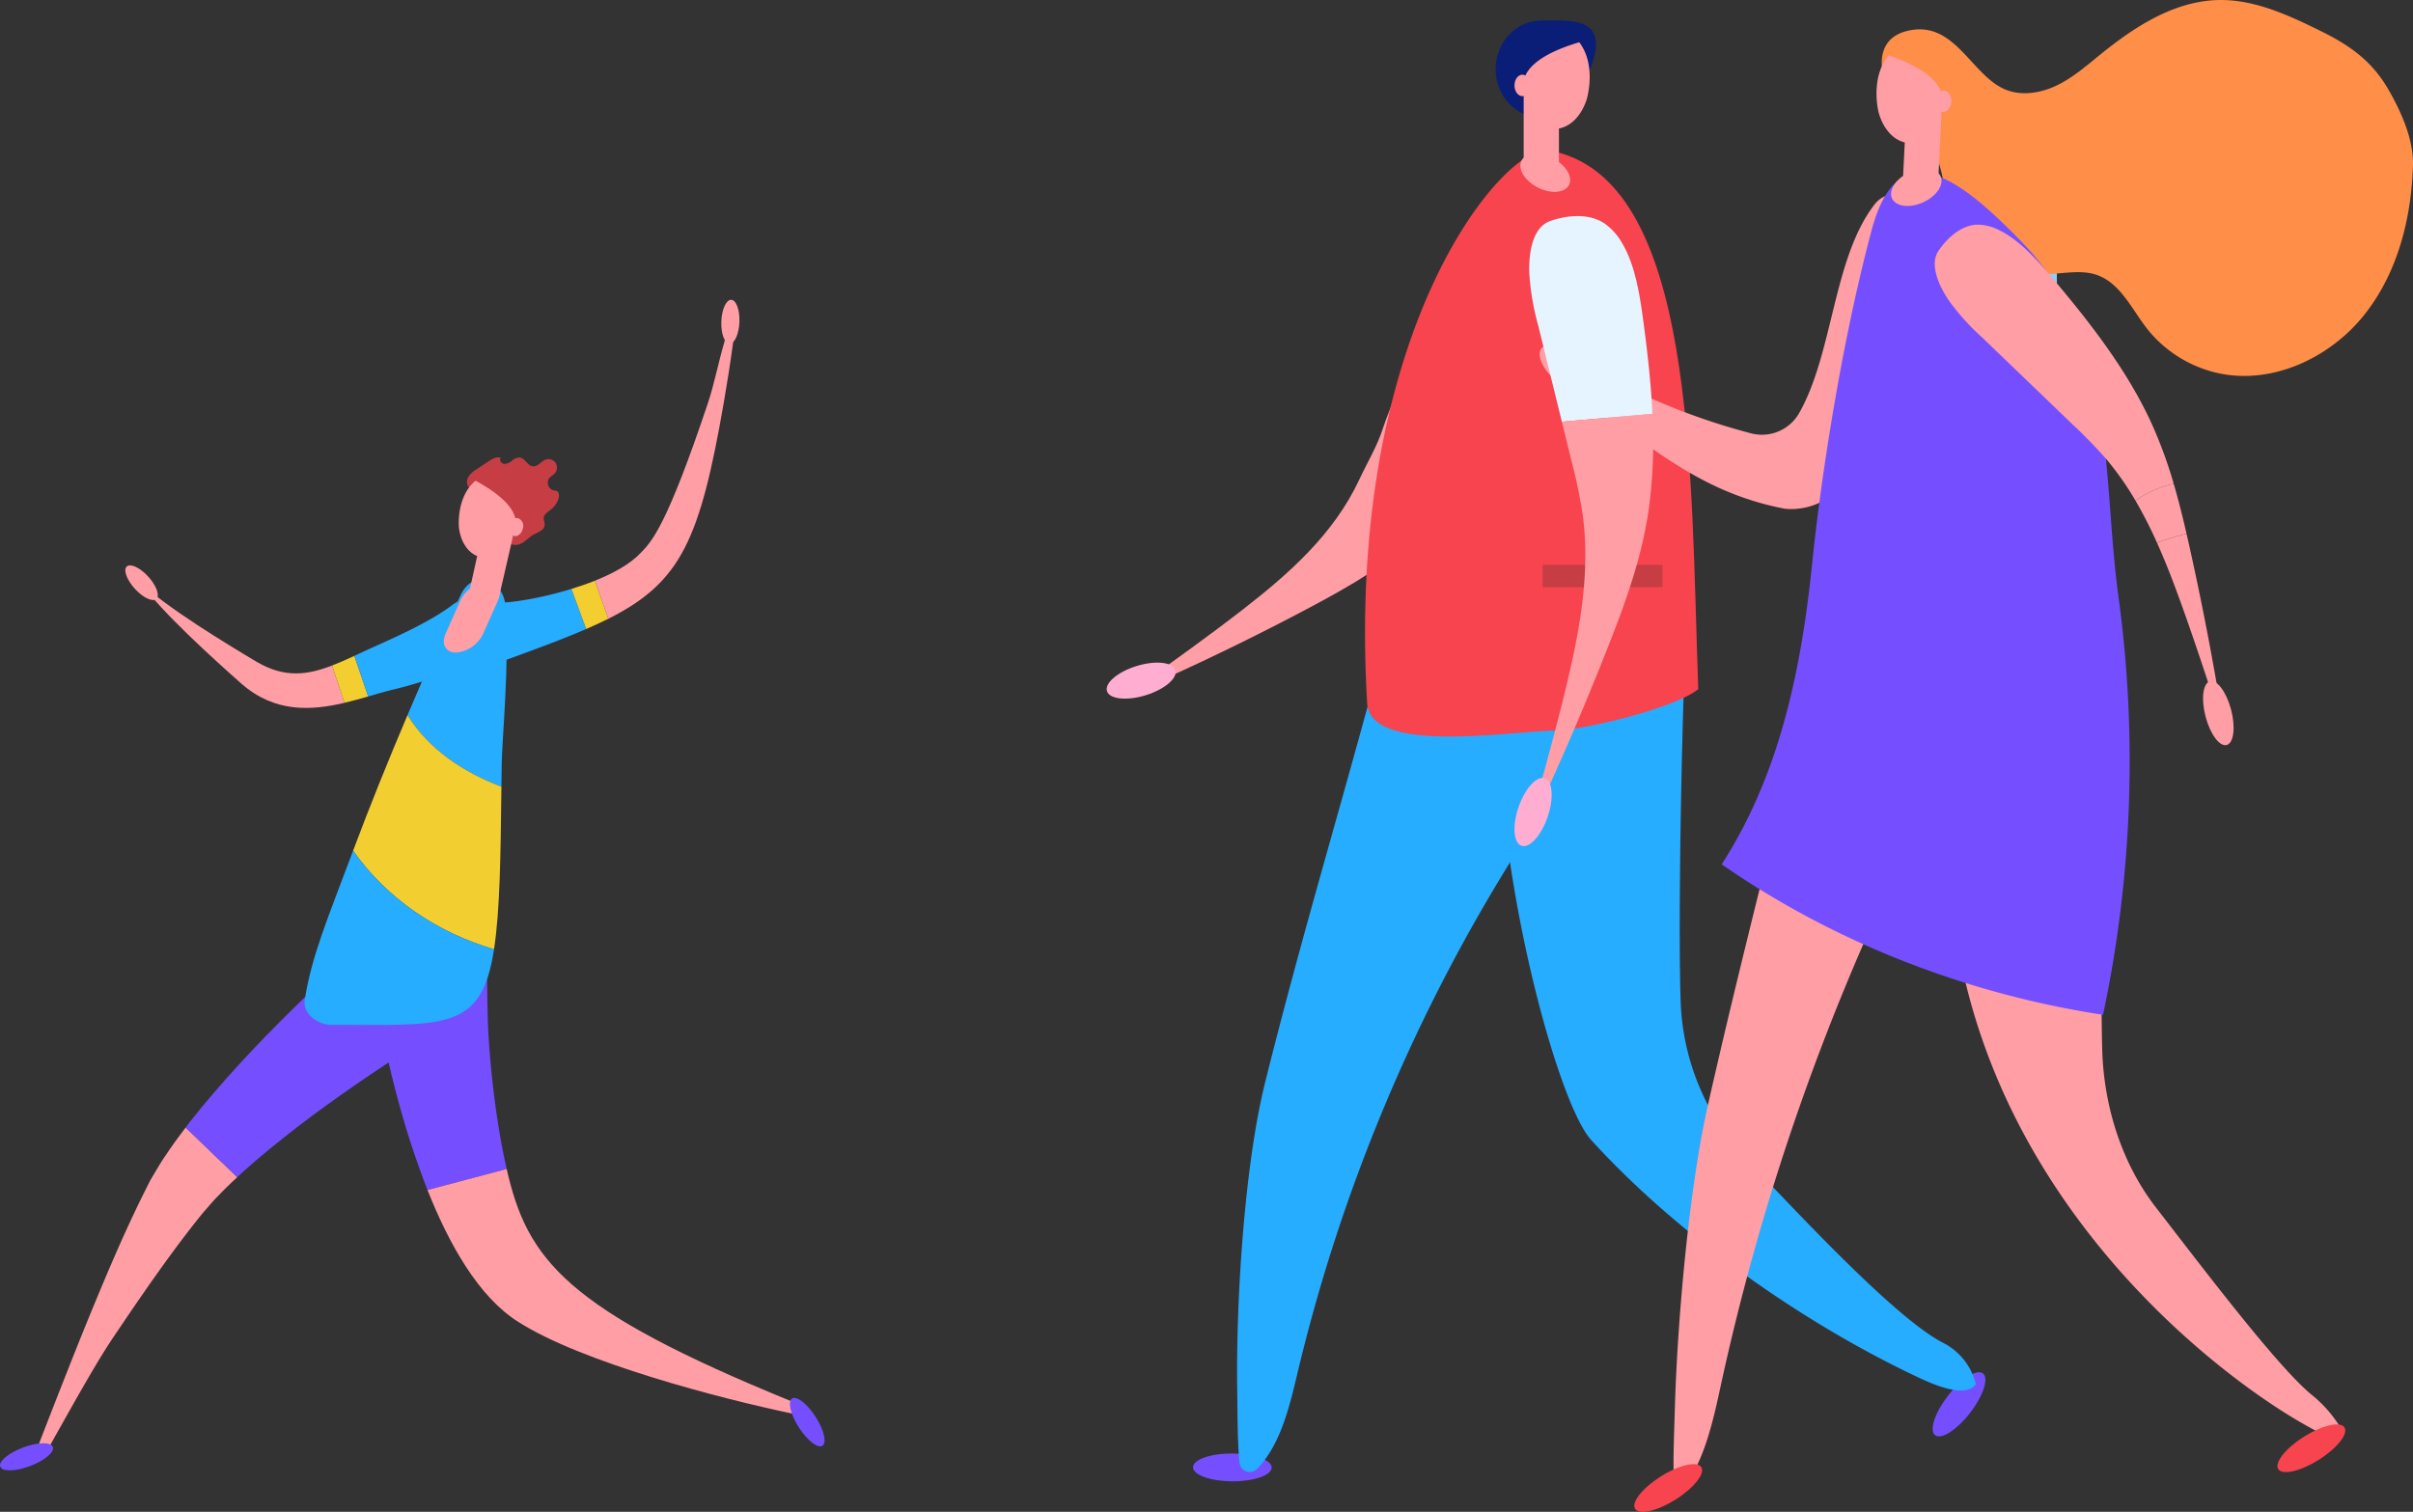 <svg xmlns="http://www.w3.org/2000/svg" xmlns:xlink="http://www.w3.org/1999/xlink" width="595.376" height="373.139" viewBox="0 0 595.376 373.139">
  <rect x="0" y="0" width="595.376" height="373.139" fill="#333333" stroke="none"/>
  <defs>
    <clipPath id="clip-path">
      <path id="Tracé_2537" data-name="Tracé 2537" d="M0,219.355H595.376V-153.784H0Z" transform="translate(0 153.784)" fill="none"/>
    </clipPath>
  </defs>
  <g id="Groupe_320" data-name="Groupe 320" transform="translate(0 153.784)">
    <path id="Tracé_2527" data-name="Tracé 2527" d="M203.034-104.9h-3.829v-26.047h3.829Z" transform="translate(284.142 32.576)" fill="#91ccf4"/>
    <path id="Tracé_2528" data-name="Tracé 2528" d="M217.511-115.872h-14.2v-10.215h14.2Z" transform="translate(289.994 39.507)" fill="#91ccf4"/>
    <path id="Tracé_2529" data-name="Tracé 2529" d="M170.135-78.7H157.248V-86.62h12.887Z" transform="translate(224.296 95.802)" fill="#91ccf4"/>
    <g id="Groupe_274" data-name="Groupe 274" transform="translate(0 -153.784)" clip-path="url(#clip-path)">
      <g id="Groupe_267" data-name="Groupe 267" transform="translate(294.366 358.743)">
        <path id="Tracé_2530" data-name="Tracé 2530" d="M0,1.991c-.01,1.9,4.326,3.453,9.681,3.477s9.706-1.495,9.713-3.39S15.068-1.372,9.713-1.4.007.1,0,1.991" transform="translate(0 1.396)" fill="#754fff"/>
      </g>
      <g id="Groupe_268" data-name="Groupe 268" transform="translate(305.233 164.252)">
        <path id="Tracé_2531" data-name="Tracé 2531" d="M20.542,0C34.385,5.251,58.2,16.594,73.3,16.051,67.413,26.433,60.59,36.4,54.245,46.492A427.608,427.608,0,0,0,.42,174.981c-1.982,8.347-4.2,17.5-9.958,23.378a2.511,2.511,0,0,1-4.246-1.584c-.546-4.87-.5-12.253-.587-18.2-.311-21.447,1.735-55.059,6.925-75.827C1.721,66.058,10.851,36.2,20.542,0" transform="translate(14.402)" fill="#26adff"/>
      </g>
      <g id="Groupe_269" data-name="Groupe 269" transform="translate(476.86 338.689)">
        <path id="Tracé_2532" data-name="Tracé 2532" d="M.36,9.138C1.876,10.29,5.749,7.808,9,3.594s4.664-8.565,3.145-9.718S6.76-4.794,3.5-.58-1.159,7.985.36,9.138" transform="translate(0.252 6.406)" fill="#754fff"/>
      </g>
      <g id="Groupe_270" data-name="Groupe 270" transform="translate(369.744 153.786)">
        <path id="Tracé_2533" data-name="Tracé 2533" d="M26.947,7.422c-.915,26.142-1.456,64.161-.912,80.553a59.679,59.679,0,0,0,16.2,39.065c15.158,16.021,37.383,39.669,48.593,45.41A15.545,15.545,0,0,1,98.882,182.7c-1.7,2.315-6.1,2.055-13.544-1.419-30-14-60.82-36.267-81.369-58.9C-4.725,112.8-20.183,53.814-18.805,14.429-18.114-5.363,23.482-13.7,22.788,6.185Z" transform="translate(18.892 5.203)" fill="#26adff"/>
      </g>
      <g id="Groupe_271" data-name="Groupe 271" transform="translate(281.02 95.554)">
        <path id="Tracé_2534" data-name="Tracé 2534" d="M15.15,32.2C26.272,23.562,37.436,13.764,43.725.276c1.922-4.122,4.382-8.162,5.789-12.513,1.068-3.3,2.764-7.037,3.834-10.336L77.355-11.145C72.444-2.381,66.829,5.835,59.9,12.593c-8.456,8.255-18.489,13.964-28.493,19.28Q13.98,41.135-3.854,49.195c-2.193.992-4.467,1.987-6.767,1.939C-1.964,44.948,6.7,38.761,15.15,32.2" transform="translate(10.621 22.573)" fill="#ff9ea5"/>
      </g>
      <g id="Groupe_272" data-name="Groupe 272" transform="translate(273.06 163.544)">
        <path id="Tracé_2535" data-name="Tracé 2535" d="M.046,4.143c.631,1.992,4.913,2.441,9.567,1S17.53.932,16.9-1.06s-4.913-2.441-9.567-1S-.583,2.15.046,4.143" transform="translate(0.032 2.904)" fill="#ffadd1"/>
      </g>
      <g id="Groupe_273" data-name="Groupe 273" transform="translate(336.796 37.05)">
        <path id="Tracé_2536" data-name="Tracé 2536" d="M26.643.033C16.132-1.836-23.69,43.562-18.153,136.485c.735,12.348,32.916,7.267,45.293,6.779,6.549.3,30.553-5.45,36.41-10.251C61.585,79.135,63.213,6.528,26.643.033" transform="translate(18.679 0.023)" fill="#f7444f"/>
      </g>
    </g>
    <path id="Tracé_2538" data-name="Tracé 2538" d="M156.873-90.831h29.556v-5.491H156.873Z" transform="translate(223.761 81.963)" fill="#c63d44"/>
    <g id="Groupe_319" data-name="Groupe 319" transform="translate(0 -153.784)" clip-path="url(#clip-path)">
      <g id="Groupe_275" data-name="Groupe 275" transform="translate(497.414 165.313)">
        <path id="Tracé_2539" data-name="Tracé 2539" d="M.173,0C.182.049.192.1.2.148.1.175-.012.2-.121.231-.1.165-.075.1-.053.034L.173,0" transform="translate(0.121)" fill="#0a1e77"/>
      </g>
      <g id="Groupe_276" data-name="Groupe 276" transform="translate(375.122 37.949)">
        <path id="Tracé_2540" data-name="Tracé 2540" d="M7.045,4.552C5.995,6.535,2.53,6.782-.7,5.106S-5.686.459-4.635-1.526s4.518-2.23,7.743-.553S8.1,2.57,7.045,4.552" transform="translate(4.939 3.192)" fill="#ff9ea5"/>
      </g>
      <g id="Groupe_277" data-name="Groupe 277" transform="translate(369.025 5.045)">
        <path id="Tracé_2541" data-name="Tracé 2541" d="M14.552,3.472c0,6.619-7.325,18.089-13.527,18.089S-10.2,16.2-10.2,9.577-5.175-2.41,1.025-2.41s13.527-.738,13.527,5.882" transform="translate(10.202 2.434)" fill="#0a1e77"/>
      </g>
      <g id="Groupe_278" data-name="Groupe 278" transform="translate(375.81 10.429)">
        <path id="Tracé_2542" data-name="Tracé 2542" d="M9.212,8.327S11.793-.08,7.394-5.838C-6.388-1.762-6.458,3.462-6.458,5.09a4.033,4.033,0,0,0,.2,1.262c-.063,0-.063,2.725-.063,2.725v15.58h8.7V15.441c3.038-.541,5.586-3.3,6.828-7.114" transform="translate(6.458 5.838)" fill="#ff9ea5"/>
      </g>
      <g id="Groupe_279" data-name="Groupe 279" transform="translate(373.678 18.433)">
        <path id="Tracé_2543" data-name="Tracé 2543" d="M0,1.558c0,1.463.871,2.65,1.951,2.65S3.9,3.021,3.9,1.558s-.871-2.65-1.948-2.65S0,.095,0,1.558" transform="translate(0 1.092)" fill="#ff9ea5"/>
      </g>
      <g id="Groupe_280" data-name="Groupe 280" transform="translate(101.996 311.389)">
        <path id="Tracé_2544" data-name="Tracé 2544" d="M.173,0H-.121c.1,0,.194.022.294.024Z" transform="translate(0.121)" fill="#cecece"/>
      </g>
      <g id="Groupe_281" data-name="Groupe 281" transform="translate(464.29 0)">
        <path id="Tracé_2545" data-name="Tracé 2545" d="M4.178,18.027c1.953,1.791,4.059,3.5,5.408,5.775a27.588,27.588,0,0,1,2.434,7.07A38.034,38.034,0,0,0,20.544,47.12c4.234,4.518,10.137,7.68,16.356,7.857,4.411.126,8.973-1.194,13.149.211,5.862,1.975,8.65,8.369,12.433,13.224A30.857,30.857,0,0,0,80.767,79.6c13.1,2.536,26.9-4.016,35.226-14.357s11.763-23.868,12.156-37.092c.182-6.229-2.8-12.967-5.886-18.394-4.064-7.16-9.378-11.038-16.8-14.7-7.98-3.94-16.4-7.871-25.31-7.687C69.176-12.4,59.361-5.984,50.874.924c-3.431,2.8-6.816,5.741-10.831,7.624s-8.844,2.584-12.872.73C19.287,5.65,15.165-6.836,4.656-5.261c-13.129,1.97-6.464,17.8-.478,23.288" transform="translate(2.929 12.639)" fill="#ff8e49"/>
      </g>
      <g id="Groupe_282" data-name="Groupe 282" transform="translate(480.693 165.799)">
        <path id="Tracé_2546" data-name="Tracé 2546" d="M22.775,7.4c-.747,26.142-1.189,64.161-.745,80.553.393,14.626,5.105,28.542,13.243,39.065,12.392,16.021,30.107,39.414,38.458,46.264a31.238,31.238,0,0,1,7.847,9.395c-1.388,2.315-3.994,1.157-10.079-2.317-24.528-14-98.273-70.2-86.124-165.952,2.494-19.644,34.569-28.129,34-8.245Z" transform="translate(15.967 5.186)" fill="#ff9ea5"/>
      </g>
      <g id="Groupe_283" data-name="Groupe 283" transform="translate(379.889 47.924)">
        <path id="Tracé_2547" data-name="Tracé 2547" d="M3.742,23A162.843,162.843,0,0,0,49.526,42.9a10.564,10.564,0,0,0,11.88-5C69.849,23.022,69.769-.417,80.032-13.612,85.936-21.2,100.56-10.074,99.208-.5c-3.249,23.063-13.733,38.628-28.5,57.17C66.86,61.512,60,61.944,57.4,61.424,34.7,56.914,22.59,43.753,3.208,31.2c-8.141-5.27-7.57-13.452.534-8.2" transform="translate(2.624 16.125)" fill="#ff9ea5"/>
      </g>
      <g id="Groupe_284" data-name="Groupe 284" transform="translate(412.925 169.54)">
        <path id="Tracé_2548" data-name="Tracé 2548" d="M19.69,0C29.913,3.455,47.416,11.647,58.813,9.315,53.975,20.117,48.452,30.628,43.287,41.2A582.569,582.569,0,0,0-2.193,172.627c-1.815,8.356-3.836,17.521-8.4,23.929-1.162,1.633-3.04.99-3.137-1.034-.221-4.673.095-11.86.257-17.637.592-20.828,3.424-53.769,8.131-74.589C2.975,66.51,11,36.374,19.69,0" transform="translate(13.804)" fill="#ff9ea5"/>
      </g>
      <g id="Groupe_285" data-name="Groupe 285" transform="translate(403.236 361.371)">
        <path id="Tracé_2549" data-name="Tracé 2549" d="M.125,6.492c1.031,1.563,5.52.519,10.023-2.329s7.323-6.427,6.292-7.988S10.92-4.344,6.414-1.5-.906,4.929.125,6.492" transform="translate(0.088 4.551)" fill="#f7444f"/>
      </g>
      <g id="Groupe_286" data-name="Groupe 286" transform="translate(561.926 351.566)">
        <path id="Tracé_2550" data-name="Tracé 2550" d="M.125,6.492c1.031,1.563,5.52.519,10.026-2.329s7.32-6.425,6.292-7.988S10.92-4.344,6.414-1.5-.906,4.929.125,6.492" transform="translate(0.088 4.551)" fill="#f7444f"/>
      </g>
      <g id="Groupe_287" data-name="Groupe 287" transform="translate(424.806 42.647)">
        <path id="Tracé_2551" data-name="Tracé 2551" d="M21.755,8.3C15.063,33.259,9.674,65.285,7.027,90.966s-7.934,51.667-22.279,73.891C12.055,183.879,44.786,196.8,78.833,202a300.665,300.665,0,0,0,3.785-103.4c-4.059-29.925-.357-63.016-23.667-87.17C43-5.1,28.226-15.851,21.755,8.3" transform="translate(15.252 5.818)" fill="#754fff"/>
      </g>
      <g id="Groupe_288" data-name="Groupe 288" transform="translate(466.595 41.647)">
        <path id="Tracé_2552" data-name="Tracé 2552" d="M.144,4.316c.954,2.033,4.4,2.451,7.706.932s5.212-4.4,4.258-6.427S7.707-3.63,4.4-2.114-.809,2.283.144,4.316" transform="translate(0.101 3.026)" fill="#ff9ea5"/>
      </g>
      <g id="Groupe_289" data-name="Groupe 289" transform="translate(463.008 13.642)">
        <path id="Tracé_2553" data-name="Tracé 2553" d="M.295,8.264S-1.872-.259,2.8-5.794c13.566,4.746,13.381,9.97,13.3,11.6a4.057,4.057,0,0,1-.264,1.25c.063,0-.073,2.725-.073,2.725,0,.136-.762,15.56-.762,15.56l-8.694-.427.454-9.2C3.757,15.015,1.35,12.132.295,8.264" transform="translate(0.207 5.794)" fill="#ff9ea5"/>
      </g>
      <g id="Groupe_290" data-name="Groupe 290" transform="translate(477.561 22.324)">
        <path id="Tracé_2554" data-name="Tracé 2554" d="M2.292,1.613c-.07,1.461-1,2.6-2.077,2.55S-1.675,2.882-1.6,1.421s1-2.6,2.077-2.55S2.365.15,2.292,1.613" transform="translate(1.607 1.131)" fill="#ff9ea5"/>
      </g>
      <g id="Groupe_291" data-name="Groupe 291" transform="translate(532.201 131.741)">
        <path id="Tracé_2555" data-name="Tracé 2555" d="M3.442,9.946C6.829,19.341,9.915,28.765,13,38.189a18.065,18.065,0,0,0-.359-6.3Q9.61,14.217,5.655-3.588q-.379-1.689-.767-3.385c-2.436.587-4.87,1.349-7.3,2.2C-.232.076,1.673,5.045,3.442,9.946" transform="translate(2.413 6.973)" fill="#ff9ea5"/>
      </g>
      <g id="Groupe_292" data-name="Groupe 292" transform="translate(526.885 119.392)">
        <path id="Tracé_2556" data-name="Tracé 2556" d="M0,2.435a107.841,107.841,0,0,1,5.316,10.4c2.431-.847,4.865-1.609,7.3-2.2-.946-4.11-1.965-8.238-3.174-12.35A27.866,27.866,0,0,0,0,2.435" transform="translate(0 1.707)" fill="#ff9ea5"/>
      </g>
      <g id="Groupe_293" data-name="Groupe 293" transform="translate(477.382 55.456)">
        <path id="Tracé_2557" data-name="Tracé 2557" d="M.541,3.79C-1.6,6.939.284,11.913,3.147,16.135a58.132,58.132,0,0,0,8.136,9.021l22.255,21.4a118.584,118.584,0,0,1,8.4,8.65,72.562,72.562,0,0,1,7.185,10.217,27.878,27.878,0,0,1,9.446-4.142,110.979,110.979,0,0,0-5.459-14.886C47.172,33.421,38.165,21.811,28.981,10.911,24.929,6.1,20.559,1.177,15.6-1.262a12.213,12.213,0,0,0-5.275-1.4C6.234-2.65,2.713.59.541,3.79" transform="translate(0.38 2.657)" fill="#ff9ea5"/>
      </g>
      <g id="Groupe_294" data-name="Groupe 294" transform="translate(543.578 168.103)">
        <path id="Tracé_2558" data-name="Tracé 2558" d="M3.445,9.268c1.73-.512,2.2-4.445,1.038-8.784S.99-6.954-.74-6.442-2.936-2-1.781,2.341s3.5,7.439,5.226,6.927" transform="translate(2.415 6.498)" fill="#ff9ea5"/>
      </g>
      <g id="Groupe_295" data-name="Groupe 295" transform="translate(377.309 53.331)">
        <path id="Tracé_2559" data-name="Tracé 2559" d="M1.329,15.952A62.612,62.612,0,0,1-.921,2.694C-1.066-2.9.208-8.53,4.221-9.95c4.079-1.441,9.482-2.045,13.428.587a14.762,14.762,0,0,1,4.219,4.639C25.141.647,26.3,7.838,27.223,14.722c1.017,7.558,1.883,15.238,2.249,22.893L7.125,39.566q-2.9-11.807-5.8-23.614" transform="translate(0.932 11.184)" fill="#e5f4ff"/>
      </g>
      <g id="Groupe_296" data-name="Groupe 296" transform="translate(377.981 102.128)">
        <path id="Tracé_2560" data-name="Tracé 2560" d="M7.354,14.575A128.966,128.966,0,0,0,4.62,1.477Q3.422-3.4,2.227-8.265l22.349-1.953a122.852,122.852,0,0,1-.992,24.179c-1.791,11.855-5.777,22.713-9.924,33.246Q6.44,65.554-1.6,83.217c-.99,2.176-2.028,4.4-3.56,5.826C-2.29,78.685.575,68.324,3.135,57.8,6.5,43.949,9.368,29.162,7.354,14.575" transform="translate(5.156 10.218)" fill="#ff9ea5"/>
      </g>
      <g id="Groupe_297" data-name="Groupe 297" transform="translate(373.678 192.013)">
        <path id="Tracé_2561" data-name="Tracé 2561" d="M1.021,9.838C3.006,10.5,5.9,7.307,7.47,2.709S8.712-6.15,6.73-6.81,1.855-4.282.278.316s-1.242,8.861.742,9.521" transform="translate(0.716 6.897)" fill="#ffadd1"/>
      </g>
      <g id="Groupe_298" data-name="Groupe 298" transform="translate(8.62 278.289)">
        <path id="Tracé_2562" data-name="Tracé 2562" d="M19.08,3.867c-.934,1.313-1.805,2.754-2.662,4.2l-1.279,2.152L14.072,12.33C8.447,23.528,3.815,34.694-.8,45.95c-3.21,7.9-8.293,20.847-12.5,31.781a1.1,1.1,0,0,0,1.99.941C-5.57,68.537,1.023,56.437,5.722,49.413c6.707-9.968,13.544-19.979,20.784-29.119l1.354-1.7,1.33-1.529c.871-1.014,1.74-2.024,2.747-3.011,1.444-1.538,3.023-3.031,4.61-4.513L23.814-2.711C22.2-.573,20.591,1.567,19.08,3.867" transform="translate(13.376 2.711)" fill="#ff9ea5"/>
      </g>
      <g id="Groupe_299" data-name="Groupe 299" transform="translate(45.809 236.352)">
        <path id="Tracé_2563" data-name="Tracé 2563" d="M23.463,0c-4.845,4.312-9.22,8.5-13.687,12.882-4.418,4.37-8.769,8.8-12.993,13.415S-11.562,35.651-15.5,40.664c-.32.425-.633.849-.954,1.271L-3.715,54.191c.478-.446.954-.9,1.432-1.342,4.241-3.814,8.745-7.466,13.35-11.018s9.376-6.971,14.189-10.31c4.785-3.3,9.793-6.641,14.544-9.575Z" transform="translate(16.449)" fill="#754fff"/>
      </g>
      <g id="Groupe_300" data-name="Groupe 300" transform="translate(92.891 240.601)">
        <path id="Tracé_2564" data-name="Tracé 2564" d="M18.2,24.912a229.77,229.77,0,0,1-3.378-28.4c-.184-3.13-.286-11.123-.3-13.974l-27.29,7.09C-11.705-4.011-9.9,4-8.248,10.366A216.784,216.784,0,0,0-.175,35.641l19.54-5.178c-.408-1.783-.789-3.625-1.16-5.552" transform="translate(12.763 17.465)" fill="#754fff"/>
      </g>
      <g id="Groupe_301" data-name="Groupe 301" transform="translate(105.479 288.529)">
        <path id="Tracé_2565" data-name="Tracé 2565" d="M52.778,33.7C-2.913,10.958-12.366-1.183-17.461-23.625L-37-18.447C-31.678-5.015-24.372,7.969-14.569,14.125.972,24.049,35.23,33.055,53.387,36.814c1.832.379,1.121-2.409-.609-3.115" transform="translate(37.001 23.625)" fill="#ff9ea5"/>
      </g>
      <g id="Groupe_302" data-name="Groupe 302" transform="translate(194.901 345.023)">
        <path id="Tracé_2566" data-name="Tracé 2566" d="M.315.084C1.458-.631,4.056,1.4,6.124,4.624s2.81,6.413,1.667,7.129-3.744-1.318-5.809-4.54S-.828.8.315.084" transform="translate(0.221 0.059)" fill="#754fff"/>
      </g>
      <g id="Groupe_303" data-name="Groupe 303" transform="translate(0 356.22)">
        <path id="Tracé_2567" data-name="Tracé 2567" d="M7.661.541C8.117,1.81,5.582,3.923,2,5.258s-6.862,1.388-7.316.116S-3.238,1.994.346.657,7.205-.731,7.661.541" transform="translate(5.371 0.379)" fill="#754fff"/>
      </g>
      <g id="Groupe_304" data-name="Groupe 304" transform="translate(34.728 143.838)">
        <path id="Tracé_2568" data-name="Tracé 2568" d="M16.9,11.521C9.342,7.02-5.505-1.984-11.85-8.077c5.117,7.214,18.1,18.935,24.863,24.929,8.216,7.168,17.125,6.651,25.409,4.7l-3.067-9.206c-6.1,2.356-11.664,3.106-18.453-.827" transform="translate(11.85 8.077)" fill="#ff9ea5"/>
      </g>
      <g id="Groupe_305" data-name="Groupe 305" transform="translate(81.932 161.875)">
        <path id="Tracé_2569" data-name="Tracé 2569" d="M0,1.4l3.067,9.206c2-.471,3.953-1.024,5.86-1.572L5.5-.984C3.6-.1,1.771.719,0,1.4" transform="translate(0 0.984)" fill="#f2ce30"/>
      </g>
      <g id="Groupe_306" data-name="Groupe 306" transform="translate(87.431 147.271)">
        <path id="Tracé_2570" data-name="Tracé 2570" d="M15.084.667a9.482,9.482,0,0,0-1.48.91c-5,3.79-12.464,7.257-19.05,10.2-1.8.8-3.492,1.6-5.129,2.358l3.426,10.019c2.324-.667,4.574-1.33,6.7-1.832a99.033,99.033,0,0,0,21.811-8.143c10.851-5.243,4.2-18.6-6.277-13.515" transform="translate(10.575 0.468)" fill="#26adff"/>
      </g>
      <g id="Groupe_307" data-name="Groupe 307" transform="translate(100.549 143.023)">
        <path id="Tracé_2571" data-name="Tracé 2571" d="M13.621,30.066c.019-1.713.041-3.465.063-5.265.085-6.825,1.939-24.764.978-39.016-.495-7.3-8.092-9.511-11.1-3C-.338-8.778-4.912,1.471-9.549,12.389c5.319,8.6,13.947,14.146,23.17,17.676" transform="translate(9.549 21.078)" fill="#26adff"/>
      </g>
      <g id="Groupe_308" data-name="Groupe 308" transform="translate(87.119 176.49)">
        <path id="Tracé_2572" data-name="Tracé 2572" d="M20.443,33.986C21.906,24.4,22.061,11.4,22.268-6.151,13.045-9.679,4.417-15.23-.9-23.827-5.519-12.962-10.188-1.439-14.332,9.645-6.019,21.471,6.426,29.864,20.443,33.986" transform="translate(14.332 23.827)" fill="#f2ce30"/>
      </g>
      <g id="Groupe_309" data-name="Groupe 309" transform="translate(75.129 209.96)">
        <path id="Tracé_2573" data-name="Tracé 2573" d="M7.049,0C.7,16.977-3.2,26.021-4.892,36.888c-.544,3.477,3.475,6.083,6.374,6.083,28.122,0,37.233,1.759,40.341-18.63C27.806,20.221,15.361,11.826,7.049,0" transform="translate(4.942)" fill="#26adff"/>
      </g>
      <g id="Groupe_310" data-name="Groupe 310" transform="translate(177.969 73.989)">
        <path id="Tracé_2574" data-name="Tracé 2574" d="M1.219,6.372c1.233-.015,2.307-2.453,2.4-5.447s-.837-5.406-2.07-5.391S-.756-2.014-.848.978s.835,5.408,2.067,5.394" transform="translate(0.855 4.467)" fill="#ff9ea5"/>
      </g>
      <g id="Groupe_311" data-name="Groupe 311" transform="translate(30.918 139.542)">
        <path id="Tracé_2575" data-name="Tracé 2575" d="M4.526,4.849c.866-.878-.082-3.368-2.118-5.561s-4.392-3.259-5.26-2.38S-2.768.276-.732,2.469s4.394,3.259,5.258,2.38" transform="translate(3.173 3.4)" fill="#ff9ea5"/>
      </g>
      <g id="Groupe_312" data-name="Groupe 312" transform="translate(113.788 145.356)">
        <path id="Tracé_2576" data-name="Tracé 2576" d="M5.3,1.994a8.829,8.829,0,0,0-9.014,8.645c-.116,5.428,1.247,9.407,6.631,8.682,4.343-.587-.662-1.148,3.5-2.851,8.235-3,15.027-5.508,20.709-7.971L23.486-1.4C16.062.885,8.615,2.064,5.3,1.994" transform="translate(3.718 1.398)" fill="#26adff"/>
      </g>
      <g id="Groupe_313" data-name="Groupe 313" transform="translate(140.99 143.327)">
        <path id="Tracé_2577" data-name="Tracé 2577" d="M3.4,0C1.525.752-.431,1.427-2.384,2.026l3.644,9.9q2.923-1.267,5.469-2.538Z" transform="translate(2.384)" fill="#f2ce30"/>
      </g>
      <g id="Groupe_314" data-name="Groupe 314" transform="translate(146.775 80.633)">
        <path id="Tracé_2578" data-name="Tracé 2578" d="M19.395,0c-.366,1.332-.711,2.669-1.1,3.994-1.359,4.637-2.439,10.157-3.957,14.74C4.147,49.168.5,52.992-2.36,55.906-4.908,58.595-9.028,60.861-13.6,62.7l3.327,9.385c17.958-9.016,22.6-19.532,28.461-53.194.825-4.8,1.594-9.611,2.247-14.437.2-1.48.357-2.965.527-4.45Z" transform="translate(13.597)" fill="#ff9ea5"/>
      </g>
      <g id="Groupe_315" data-name="Groupe 315" transform="translate(115.211 112.88)">
        <path id="Tracé_2579" data-name="Tracé 2579" d="M11.281,9.753c.01-.524-.267-1.024-.247-1.548.039-1.019,1.094-1.606,1.876-2.242a5.533,5.533,0,0,0,1.766-2.582c.226-.7.2-1.664-.466-1.941a3.068,3.068,0,0,0-.7-.114A1.969,1.969,0,0,1,12.389-1.7c.376-.459.946-.706,1.349-1.138a2.221,2.221,0,0,0,.252-2.591,2.112,2.112,0,0,0-2.4-.883c-1.177.393-2,1.837-3.237,1.694-1.3-.148-1.9-1.985-3.188-2.169a2.81,2.81,0,0,0-1.941.759A3.047,3.047,0,0,1,1.3-5.217C.592-5.278-.034-6.181.415-6.744c-1.019-.335-2.079.286-2.982.881l-2.841,1.88A6.947,6.947,0,0,0-7.39-2.277a2.448,2.448,0,0,0-.289,2.5,1.274,1.274,0,0,0,1.325.7A4.525,4.525,0,0,0-5.6.584a2.159,2.159,0,0,1,2.271.531A4.72,4.72,0,0,1-2.154,3.3a1.361,1.361,0,0,0,.393.757c.311.228.738.112,1.121.126C.5,4.228,1.238,5.5,1.308,6.66c.143,2.392-1.242,8.366,3.021,8.1,1.555-.095,2.64-1.521,3.858-2.322,1.014-.667,3.062-1.145,3.094-2.684" transform="translate(7.909 6.838)" fill="#c63d44"/>
      </g>
      <g id="Groupe_316" data-name="Groupe 316" transform="translate(113.186 118.644)">
        <path id="Tracé_2580" data-name="Tracé 2580" d="M.019,6.714S-.655-.745,4.129-4.707c10.987,5.945,10.1,10.3,9.805,11.647a3.34,3.34,0,0,1-.4,1.009c.053.012-.439,2.274-.439,2.274-.024.112-3.293,14.3-3.293,14.3l-7.422-.89,2.159-9.74C2.055,12.875.386,10.108.019,6.714" transform="translate(0.013 4.707)" fill="#ff9ea5"/>
      </g>
      <g id="Groupe_317" data-name="Groupe 317" transform="translate(125.61 127.865)">
        <path id="Tracé_2581" data-name="Tracé 2581" d="M1.991,1.524C1.727,2.739.768,3.562-.146,3.36A2.035,2.035,0,0,1-1.328.8C-1.061-.415-.105-1.238.812-1.039A2.036,2.036,0,0,1,1.991,1.524" transform="translate(1.396 1.068)" fill="#ff9ea5"/>
      </g>
      <g id="Groupe_318" data-name="Groupe 318" transform="translate(109.505 143.597)">
        <path id="Tracé_2582" data-name="Tracé 2582" d="M1.772,10.264c-2.553,0-3.712-2.092-2.579-4.647l3.63-8.167A8.166,8.166,0,0,1,9.526-7.2c2.553,0,3.712,2.092,2.577,4.647L8.476,5.618a8.169,8.169,0,0,1-6.7,4.647" transform="translate(1.242 7.196)" fill="#ff9ea5"/>
      </g>
    </g>
  </g>
</svg>
